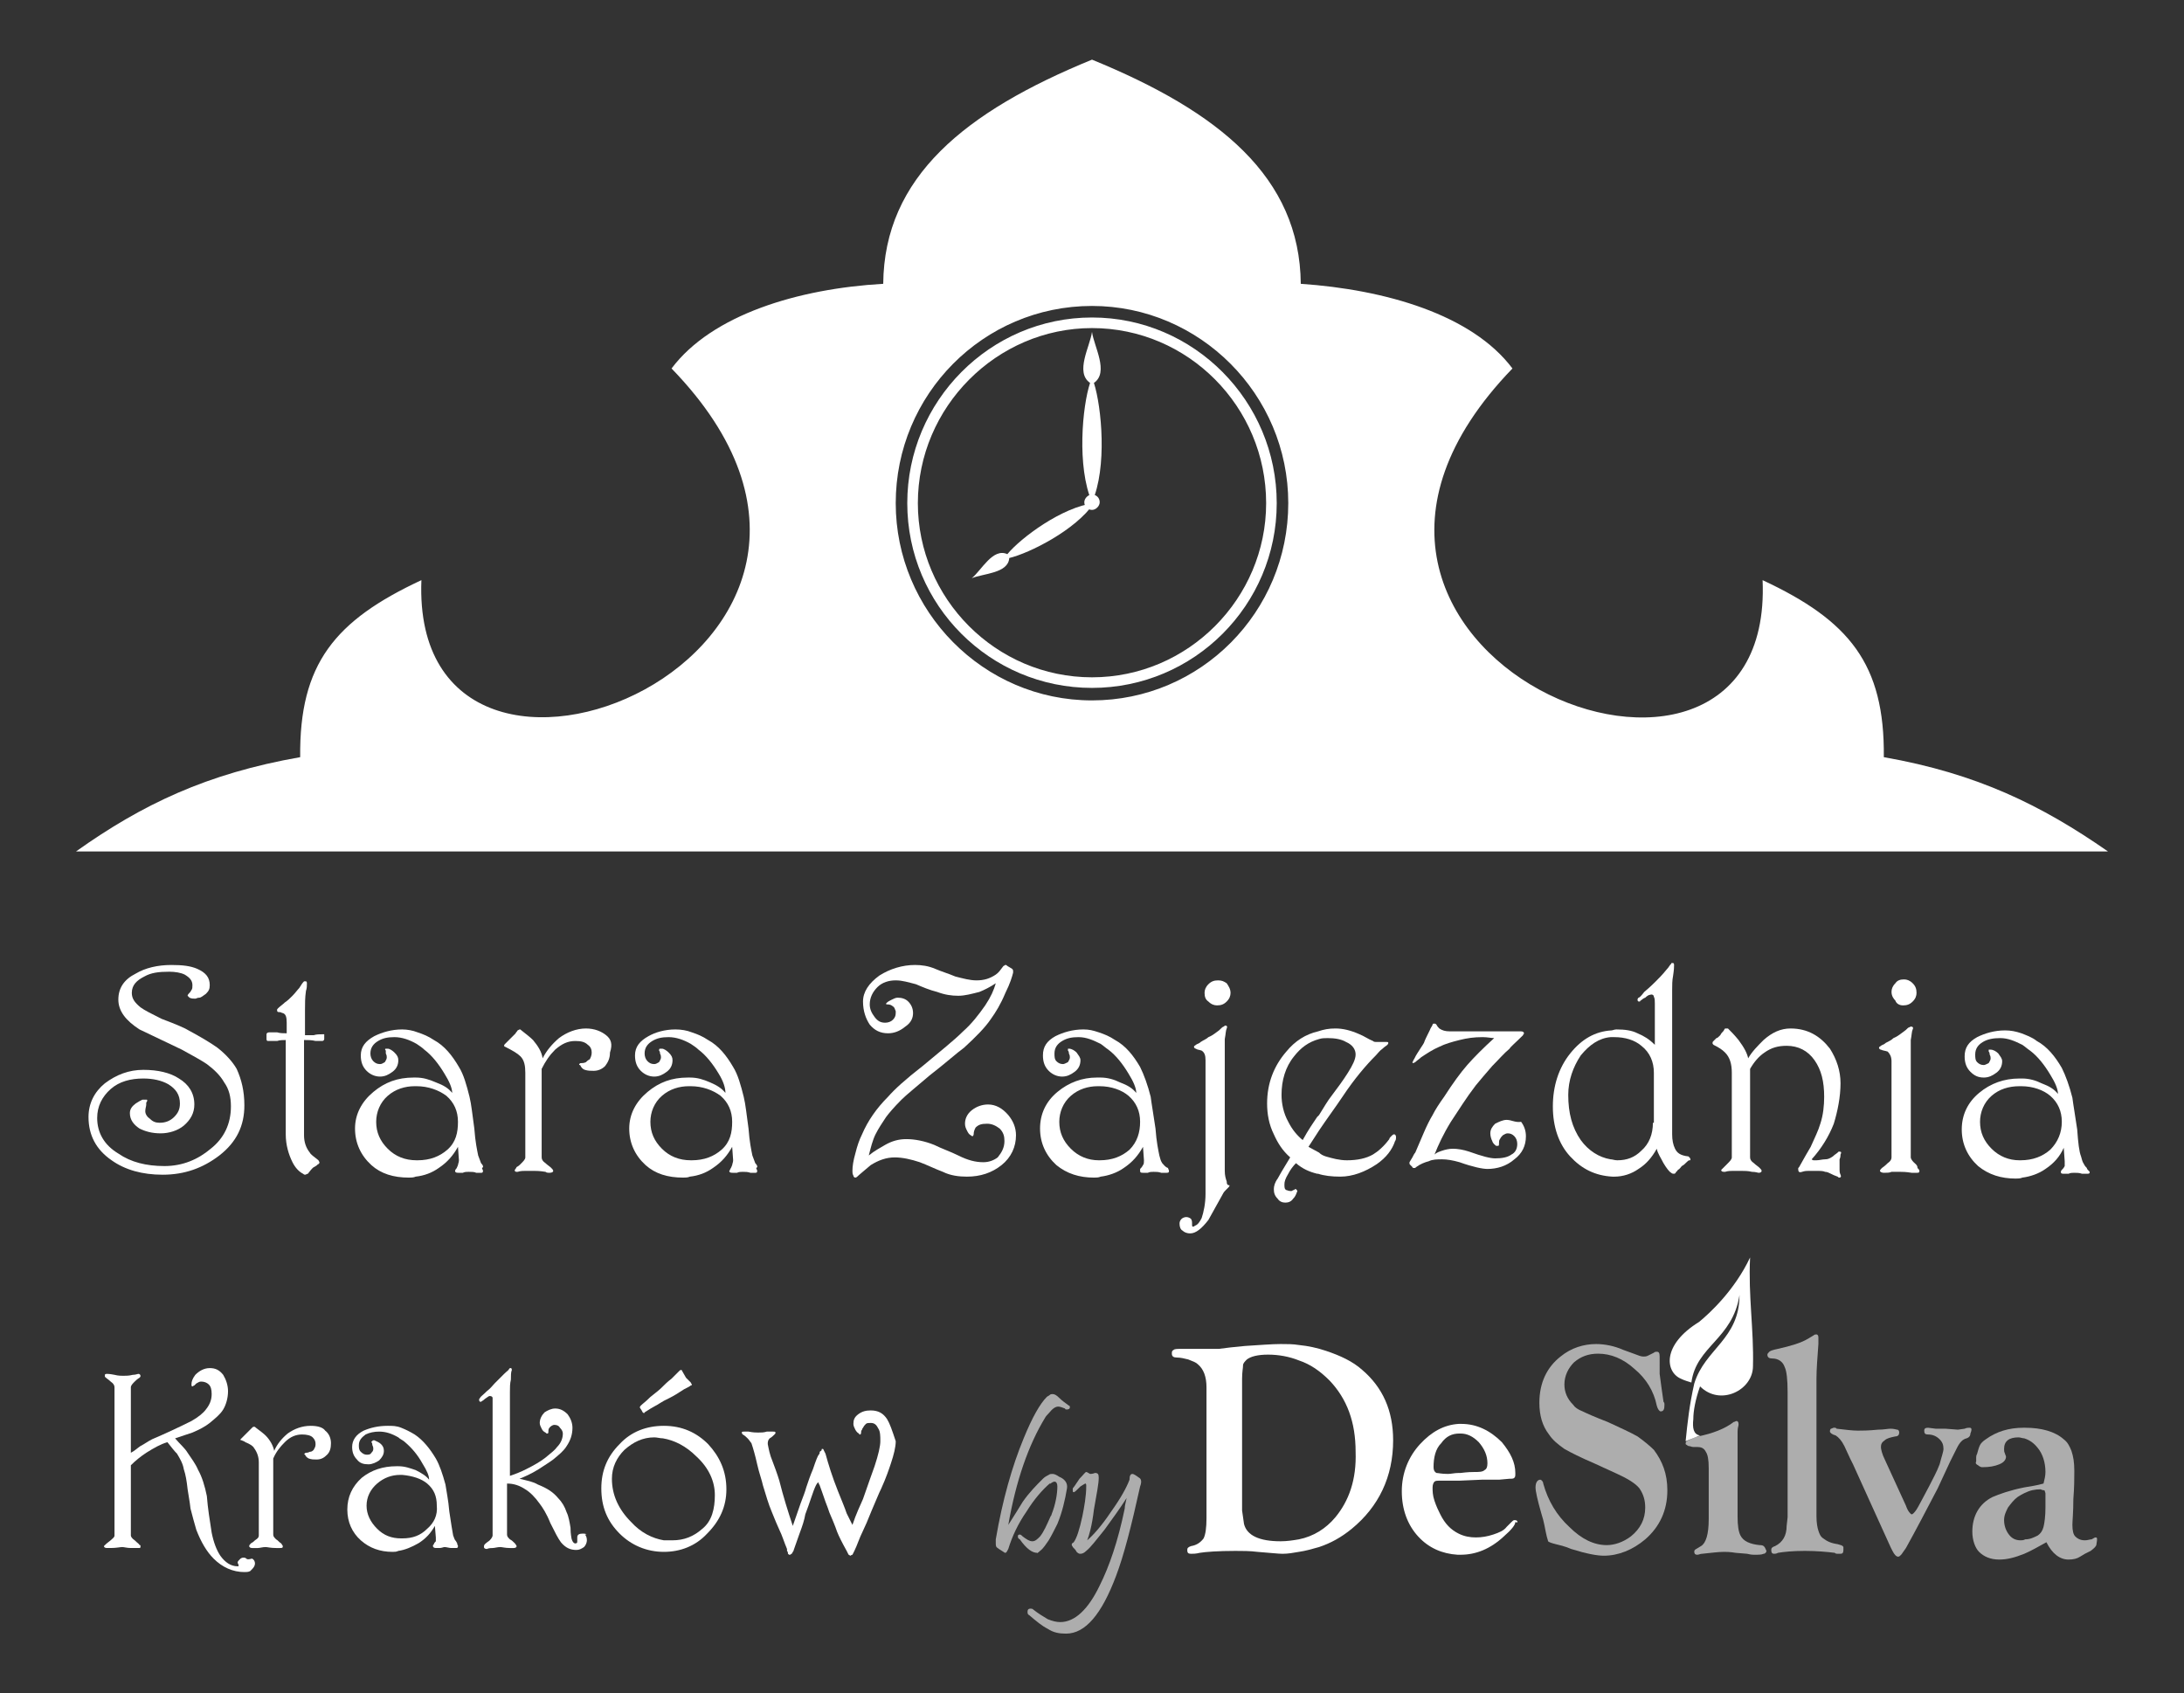 <svg xmlns="http://www.w3.org/2000/svg" xmlns:xlink="http://www.w3.org/1999/xlink" id="Layer_1" x="0px" y="0px" viewBox="0 0 227 176" style="enable-background:new 0 0 227 176;" xml:space="preserve"><rect x="0" y="0" width="227" height="176" fill="#333333" stroke="none"/><style type="text/css">	.st0{fill:#fff;}	.st1{opacity:0.6;fill:#fff;}</style><g>	<path class="st0" d="M135.2,29.5c8.8,0.6,17.8,3.2,22,8.8c-28.5,29.5,27.3,52.2,26,22c9,4.2,12.7,8.7,12.6,18.4  c9.7,1.7,16.4,5,23.3,9.8H113.5H7.9c6.9-4.9,13.6-8.1,23.3-9.8c-0.1-9.7,3.6-14.2,12.6-18.4c-1.2,30.2,54.5,7.4,26-22  c4.2-5.6,13.2-8.3,22-8.8c0.1-11.1,8.5-17.9,21.7-23.3C126.7,11.6,135.1,18.4,135.2,29.5 M113.5,72.8c11.3,0,20.4-9.2,20.4-20.5  c0-11.3-9.2-20.5-20.4-20.5c-11.3,0-20.4,9.2-20.4,20.5C93.1,63.5,102.2,72.8,113.5,72.8"></path>	<path class="st0" d="M113.5,33c-10.6,0-19.2,8.7-19.2,19.3c0,10.6,8.6,19.2,19.2,19.2c10.6,0,19.2-8.6,19.2-19.2  C132.7,41.7,124.1,33,113.5,33 M113.5,70.4c-10,0-18.1-8.2-18.1-18.1c0-10,8.2-18.2,18.1-18.2c10,0,18.1,8.2,18.1,18.2  C131.6,62.2,123.5,70.4,113.5,70.4"></path>	<path class="st0" d="M101,60.1c1-0.8,2.2-3.2,3.7-2.5c1.4-1.7,5.7-4.9,9-5.3c-1.9,2.8-6.7,5.2-8.8,5.7  C104.8,59.6,102.2,59.6,101,60.1"></path>	<path class="st0" d="M113.5,34.5c0.2,1.5,1.8,4.2,0.2,5.3c0.8,2.5,1.4,8.8-0.2,12.4c-1.6-3.7-1-10-0.2-12.4  C111.7,38.7,113.3,36,113.5,34.5"></path>	<path class="st0" d="M113.5,53c0.4,0,0.8-0.4,0.8-0.8c0-0.5-0.4-0.8-0.8-0.8c-0.4,0-0.8,0.4-0.8,0.8C112.7,52.7,113.1,53,113.5,53"></path>	<path class="st0" d="M63,107.6c-0.5-0.4-1.2-0.7-2.1-0.7c-1,0-2,0.4-2.8,1c-0.7,0.6-1.3,1.3-1.7,2.1c-0.1-0.7-0.5-1.3-1-1.9  c-0.3-0.3-0.7-0.6-1.2-1c-0.1-0.1-0.1-0.1-0.2-0.1c0,0-0.2,0.1-0.2,0.1c-0.1,0.2-0.2,0.2-0.2,0.3c-0.1,0.1-0.3,0.3-0.4,0.4  l-0.7,0.7c-0.1,0.1-0.1,0.1-0.1,0.2s0.1,0.1,0.1,0.1c0.8,0.4,1.3,0.7,1.6,1c0.4,0.4,0.5,1,0.5,1.7v8.8c0,0.2-0.2,0.4-0.5,0.7  c-0.1,0.1-0.2,0.2-0.4,0.3c-0.1,0.2-0.2,0.3-0.2,0.3c0,0.2,0.1,0.2,0.3,0.2c0.3-0.1,0.6-0.1,0.8-0.1h0.9c0.2,0,0.6,0,1.2,0.1  c0.1,0.1,0.3,0.1,0.4,0.1c0.3,0,0.4-0.1,0.4-0.2c0-0.1-0.1-0.2-0.2-0.3c-0.2-0.2-0.4-0.3-0.6-0.5c-0.3-0.2-0.4-0.4-0.4-0.6v-9.2  c0.4-0.8,0.8-1.4,1.4-2c0.7-0.6,1.3-0.9,2.1-0.9c0.6,0,1,0.1,1.3,0.4c0.3,0.2,0.4,0.5,0.4,0.8s-0.1,0.5-0.2,0.7  c-0.2,0.1-0.3,0.2-0.4,0.3c-0.2,0.1-0.4,0.1-0.5,0.1c-0.1,0-0.1,0-0.2,0.1c0,0.1,0,0.1,0.1,0.1c0.1,0.2,0.2,0.4,0.5,0.5  c0.3,0.1,0.6,0.1,0.9,0.1c0.5,0,0.9-0.2,1.2-0.5c0.3-0.4,0.5-0.8,0.5-1.4C63.7,108.5,63.5,108,63,107.6"></path>	<path class="st0" d="M33.6,107.5c-0.4,0-0.7,0-1,0.1h-0.9V105c0-0.7,0-1.3,0.1-2c0.1-0.3,0.1-0.5,0.1-0.8c0-0.2-0.1-0.2-0.1-0.2  c-0.1,0-0.1,0-0.2,0c-0.2,0.2-0.3,0.4-0.5,0.7c-0.2,0.2-0.4,0.5-0.7,0.8c-0.3,0.3-0.5,0.5-0.8,0.7c-0.2,0.2-0.5,0.4-0.7,0.6  c-0.1,0.1-0.1,0.1-0.1,0.2c0,0.2,0.1,0.2,0.3,0.2c0.1,0,0.2,0.1,0.3,0.1c0.3,0.1,0.4,0.4,0.4,1v1.1c-0.3,0-0.7,0-1-0.1H28  c-0.2,0-0.3,0.1-0.3,0.2v0.5c0,0.2,0.1,0.2,0.2,0.2h0.9c0.3-0.1,0.6-0.1,0.9-0.1v9.8c0,1.1,0.3,2.1,0.7,2.9c0.3,0.6,0.7,1,1.1,1.2  c0.1,0.1,0.2,0.1,0.2,0.1c0.1,0,0.2-0.1,0.3-0.1c0.1-0.1,0.2-0.3,0.5-0.6c0.1-0.1,0.2-0.1,0.3-0.2c0.1,0,0.2-0.2,0.3-0.2  c0.1-0.1,0.1-0.1,0.1-0.2c0,0-0.1-0.2-0.1-0.2c-0.5-0.4-0.8-0.6-0.9-0.8c-0.4-0.5-0.6-1.1-0.6-1.8v-9.9c0.4,0,0.8,0,1.2,0.1h0.7  c0.1,0,0.2-0.1,0.2-0.2v-0.5C33.8,107.5,33.7,107.5,33.6,107.5"></path>	<path class="st0" d="M50,120.9c-0.1-0.3-0.2-0.5-0.3-0.8c-0.1-0.5-0.3-1.4-0.4-2.8c-0.2-1.4-0.3-2.5-0.5-3.3  c-0.3-1.2-0.6-2.3-1.1-3.1c-0.7-1.2-1.5-2.2-2.6-2.8c-0.6-0.4-1.1-0.6-1.7-0.8c-0.5-0.2-1.1-0.3-1.6-0.3c-1.1,0-2.1,0.3-2.9,0.7  c-0.9,0.5-1.4,1.1-1.4,2c0,0.7,0.2,1.2,0.6,1.6c0.4,0.4,0.9,0.6,1.4,0.6c0.5,0,0.9-0.2,1.3-0.5c0.4-0.3,0.6-0.7,0.6-1.2  c0-0.3-0.1-0.5-0.4-0.8c-0.2-0.2-0.5-0.4-0.7-0.4h-0.2c-0.1,0-0.1,0.1,0,0.2c0,0.1,0,0.2,0,0.3c0.1,0.2,0.1,0.3,0.1,0.4  c0,0.2-0.1,0.3-0.2,0.5c-0.2,0.1-0.3,0.2-0.5,0.2c-0.3,0-0.5-0.1-0.7-0.3c-0.2-0.2-0.3-0.5-0.3-0.8c0-0.6,0.3-1,0.8-1.3  c0.5-0.3,1-0.4,1.7-0.4c0.8,0,1.6,0.3,2.3,0.7c0.3,0.2,0.6,0.4,0.8,0.6c0.8,0.6,1.5,1.5,2.1,2.5c0.5,0.8,0.8,1.5,0.8,2  c-0.4-0.5-0.9-0.8-1.7-1.1c-0.7-0.3-1.3-0.5-2.1-0.5h-0.2c-1.7,0-3,0.5-4.2,1.5c-1.2,1-1.9,2.3-1.9,3.8c0,1.5,0.6,2.8,1.7,3.8  c1,0.9,2.3,1.3,3.9,1.3c0.2,0,0.5,0,0.7-0.1c0.9-0.1,1.7-0.4,2.4-0.9c0.9-0.6,1.5-1.3,2-2.2l0.1,1.4c0,0.2-0.1,0.4-0.1,0.5  c-0.1,0.2-0.1,0.3-0.2,0.4c-0.1,0.1-0.1,0.2-0.1,0.2c0,0.2,0.2,0.2,0.4,0.2c0.1,0,0.2,0,0.4,0c0.2-0.1,0.4-0.1,0.6-0.1  c0.3,0,0.6,0,0.8,0.1c0.3,0,0.5,0,0.5,0c0.1,0,0.2,0,0.2-0.2c0-0.1-0.1-0.2-0.1-0.3C50.3,121.3,50.2,121.1,50,120.9 M46.5,119.5  c-0.8,0.7-1.8,1.1-3.1,1.1h-0.1c-1.2,0-2.2-0.4-3-1.2c-0.8-0.8-1.2-1.7-1.2-2.8c0-1,0.4-2,1.2-2.7c0.8-0.7,1.8-1,2.8-1h0.2  c1.2,0,2.3,0.4,3.1,1c0.8,0.7,1.2,1.6,1.2,2.7S47.4,118.7,46.5,119.5"></path>	<path class="st0" d="M22.6,108.9c-0.7-0.5-1.7-1.1-3-1.8c-0.3-0.2-1.2-0.6-2.8-1.2c-1-0.5-1.8-0.9-2.2-1.2  c-0.6-0.5-0.9-0.9-0.9-1.5c0-0.8,0.5-1.3,1.3-1.7c0.7-0.4,1.5-0.5,2.6-0.5c0.6,0,1.2,0.1,1.6,0.3c0.5,0.3,0.8,0.6,0.8,1.1  c0,0.2,0,0.4-0.1,0.5c-0.1,0.2-0.2,0.3-0.3,0.4c-0.1,0.1-0.1,0.2-0.1,0.2l0.2,0.2c0.2,0.1,0.4,0.1,0.6,0.1c0.1,0,0.2-0.1,0.4-0.1  c0.2,0,0.4-0.2,0.7-0.4c0.3-0.3,0.4-0.5,0.4-0.9c0-0.8-0.4-1.3-1.3-1.7c-0.7-0.3-1.5-0.4-2.7-0.4c-1.4,0-2.7,0.3-3.7,0.9  c-1.2,0.6-1.8,1.5-1.8,2.7c0,1.2,0.8,2.2,2.2,3.1c1.5,0.7,2.9,1.4,4.4,2.1c1.1,0.6,2,1.1,2.6,1.5c0.8,0.6,1.4,1.2,1.8,1.9  c0.5,0.7,0.7,1.5,0.7,2.5c0,1.8-0.7,3.3-2.1,4.4c-1.3,1.1-2.9,1.8-4.8,1.8c-1.9,0-3.5-0.4-4.8-1.3c-1.5-0.9-2.2-2.2-2.2-3.7  c0-1.2,0.5-2.2,1.4-3c0.9-0.8,2.1-1.1,3.4-1.1c1,0,1.9,0.2,2.6,0.6c0.8,0.5,1.2,1.1,1.2,2c0,0.6-0.2,1-0.6,1.4  c-0.4,0.4-0.9,0.6-1.5,0.6c-0.4,0-0.7-0.1-1-0.4c-0.3-0.2-0.5-0.5-0.5-0.8c0-0.3,0.1-0.5,0.1-0.7c0-0.1,0-0.2,0-0.2  c0.1-0.1,0.1-0.2,0.1-0.2c0-0.1,0-0.1-0.1-0.1h-0.4c-0.2,0.1-0.4,0.2-0.7,0.4c-0.4,0.3-0.6,0.6-0.6,1c0,0.7,0.4,1.2,1,1.6  c0.6,0.3,1.3,0.5,2.2,0.5c0.9,0,1.8-0.3,2.4-0.8c0.7-0.6,1.1-1.3,1.1-2.2c0-1.2-0.6-2.1-1.6-2.7c-0.9-0.6-2.2-0.9-3.7-0.9  c-1.5,0-2.8,0.5-4,1.4c-1.1,0.9-1.7,2.1-1.7,3.5c0,1.9,0.8,3.4,2.4,4.5c1.4,1,3.2,1.5,5.3,1.5c2.3,0,4.2-0.7,5.9-2  c1.8-1.4,2.6-3.1,2.6-5.2c0-1.5-0.3-2.7-0.8-3.8C24.2,110.4,23.5,109.6,22.6,108.9"></path>	<path class="st0" d="M78.5,120.9c-0.1-0.3-0.2-0.5-0.3-0.8c-0.1-0.5-0.3-1.4-0.4-2.8c-0.2-1.4-0.3-2.5-0.5-3.3  c-0.3-1.2-0.6-2.3-1.1-3.1c-0.7-1.2-1.5-2.2-2.6-2.8c-0.6-0.4-1.1-0.6-1.7-0.8c-0.5-0.2-1.1-0.3-1.7-0.3c-1.1,0-2.1,0.3-2.8,0.7  c-0.9,0.5-1.4,1.1-1.4,2c0,0.7,0.2,1.2,0.6,1.6c0.4,0.4,0.9,0.6,1.4,0.6c0.5,0,0.9-0.2,1.3-0.5c0.4-0.3,0.6-0.7,0.6-1.2  c0-0.3-0.1-0.5-0.4-0.8c-0.2-0.2-0.5-0.4-0.7-0.4h-0.2c-0.1,0-0.1,0.1-0.1,0.2c0.1,0.1,0.1,0.2,0.1,0.3c0.1,0.2,0.1,0.3,0.1,0.4  c0,0.2-0.1,0.3-0.2,0.5c-0.2,0.1-0.3,0.2-0.5,0.2c-0.3,0-0.5-0.1-0.7-0.3c-0.2-0.2-0.3-0.5-0.3-0.8c0-0.6,0.3-1,0.8-1.3  c0.5-0.3,1-0.4,1.7-0.4c0.8,0,1.6,0.3,2.3,0.7c0.3,0.2,0.6,0.4,0.8,0.6c0.8,0.6,1.5,1.5,2.1,2.5c0.5,0.8,0.7,1.5,0.7,2  c-0.4-0.5-0.9-0.8-1.6-1.1c-0.7-0.3-1.3-0.5-2.1-0.5h-0.2c-1.7,0-3,0.5-4.2,1.5c-1.2,1-1.9,2.3-1.9,3.8c0,1.5,0.6,2.8,1.7,3.8  c1,0.9,2.3,1.3,3.9,1.3c0.2,0,0.5,0,0.7-0.1c0.9-0.1,1.7-0.4,2.4-0.9c0.9-0.6,1.5-1.3,2-2.2l0.1,1.4c0,0.2-0.1,0.4-0.1,0.5  c-0.1,0.2-0.1,0.3-0.2,0.4c0,0.1-0.1,0.2-0.1,0.2c0,0.2,0.2,0.2,0.4,0.2c0.1,0,0.2,0,0.4,0c0.2-0.1,0.4-0.1,0.6-0.1  c0.3,0,0.5,0,0.8,0.1c0.3,0,0.5,0,0.5,0c0.1,0,0.2,0,0.2-0.2c0-0.1-0.1-0.2-0.1-0.3C78.8,121.3,78.7,121.1,78.5,120.9 M75,119.5  c-0.8,0.7-1.8,1.1-3.1,1.1h-0.1c-1.2,0-2.2-0.4-3-1.2c-0.8-0.8-1.2-1.7-1.2-2.8c0-1,0.4-2,1.2-2.7c0.8-0.7,1.8-1,2.8-1h0.2  c1.2,0,2.3,0.4,3.1,1c0.8,0.7,1.2,1.6,1.2,2.7S75.9,118.7,75,119.5"></path>	<path class="st0" d="M144.9,117.9c-0.1,0-0.2,0.1-0.3,0.2c-0.1,0.1-0.2,0.2-0.2,0.3c-0.6,0.8-1.2,1.3-1.7,1.6  c-0.7,0.4-1.6,0.6-2.7,0.6c-0.8,0-1.5-0.2-2.2-0.4c-0.3-0.1-0.5-0.2-0.7-0.4c-0.4-0.2-0.7-0.4-1.1-0.6c0.4-0.6,0.7-1.1,1.1-1.7  c0.8-1.2,1.7-2.4,2.5-3.6c1.2-1.8,2.4-3.2,3.4-4.2c0.2-0.2,0.4-0.5,0.7-0.7c0.2-0.2,0.4-0.3,0.5-0.4c0,0,0.1-0.1,0.1-0.2  c0-0.1-0.1-0.1-0.2-0.1h-0.5h-0.5c-0.2,0-0.3,0-0.4-0.1c-0.5-0.2-0.9-0.5-1.4-0.7c-0.9-0.4-1.7-0.6-2.5-0.6c-0.7,0-1.2,0.1-1.8,0.3  c-1.3,0.3-2.4,1-3.3,2.1c-1.3,1.5-2,3.3-2,5.4c0,1.1,0.2,2.2,0.7,3.2c0.4,0.9,0.9,1.7,1.7,2.4c-0.8,1.3-1.2,2-1.3,2.2  c-0.3,0.4-0.4,0.8-0.4,1.1c0,0.4,0.1,0.7,0.4,1c0.2,0.3,0.5,0.4,0.8,0.4c0.3,0,0.6-0.1,0.8-0.4c0.2-0.2,0.3-0.4,0.4-0.7  c0.1-0.1,0-0.2-0.1-0.3h-0.1c-0.1,0.1-0.1,0.1-0.2,0.1c-0.1,0.1-0.2,0.1-0.2,0.1c-0.3,0-0.4-0.1-0.5-0.1c-0.2-0.1-0.2-0.3-0.2-0.6  c0-0.3,0.1-0.6,0.4-1.1c0.2-0.4,0.5-0.8,0.8-1.1c0.7,0.6,1.4,0.9,2.2,1.1h0.1c0.6,0.2,1.4,0.3,2.3,0.3c1.3,0,2.6-0.5,3.8-1.3  c1-0.7,1.6-1.5,1.9-2.4c0.1-0.1,0.1-0.3,0.1-0.4C145.1,118,145,117.9,144.9,117.9 M133.9,116.6c-0.5-0.9-0.7-1.9-0.7-2.8  c0-1.5,0.4-2.9,1.3-4c0.7-0.9,1.5-1.5,2.6-1.8c0.3-0.1,0.6-0.1,0.9-0.1c0.7,0,1.4,0.1,1.9,0.4c0.7,0.3,1,0.8,1,1.3  c0,0.5-0.3,1.1-0.8,1.9c-0.5,0.8-1.1,1.6-1.7,2.4c-0.4,0.5-0.8,1.2-1.3,2c-0.1,0.1-0.2,0.2-0.2,0.2c-0.4,0.6-0.9,1.3-1.5,2.4  C134.8,118,134.3,117.4,133.9,116.6"></path>	<path class="st0" d="M127.5,122.8c-0.1-0.3-0.2-0.6-0.2-1.1v-11.9c0-0.7,0-1.3,0-1.8c0.1-0.5,0.1-0.9,0.2-1.1  c0.1-0.2,0-0.3-0.1-0.3c-0.1,0-0.1,0-0.2,0.1c-0.1,0-0.3,0.2-0.5,0.4c-0.3,0.2-0.6,0.5-1.1,0.7c-0.2,0.2-0.5,0.3-0.8,0.5  c-0.2,0.2-0.4,0.2-0.5,0.3c-0.1,0.1-0.2,0.1-0.2,0.2c0,0.1,0.1,0.2,0.2,0.2c0.1,0.1,0.3,0.1,0.6,0.2c0.3,0.2,0.4,0.5,0.4,1v13.9  c0,1-0.2,1.9-0.4,2.5c-0.2,0.4-0.4,0.7-0.7,0.8c-0.1,0.1-0.2,0.1-0.2,0.1c-0.1,0-0.1-0.1-0.1-0.2v-0.2c0-0.1,0-0.2-0.1-0.4  c-0.1-0.1-0.3-0.2-0.5-0.2c-0.2,0-0.4,0.1-0.5,0.2c-0.2,0.2-0.2,0.4-0.2,0.5c0,0.3,0.1,0.6,0.3,0.7c0.2,0.2,0.5,0.3,0.8,0.3  c0.6,0,1.2-0.5,1.9-1.4c0.5-0.9,1-1.8,1.5-2.7c0.1-0.2,0.2-0.3,0.3-0.4c0.1-0.1,0.2-0.2,0.3-0.3c0.1-0.1,0.1-0.2,0.1-0.2  C127.6,123.2,127.5,123.1,127.5,122.8"></path>	<path class="st0" d="M126.6,101.9c-0.4,0-0.7,0.1-1,0.4c-0.3,0.3-0.4,0.6-0.4,0.9c0,0.4,0.1,0.7,0.4,0.9c0.3,0.3,0.6,0.4,0.9,0.4  c0.4,0,0.7-0.1,1-0.4c0.3-0.3,0.4-0.6,0.4-0.9c0-0.4-0.2-0.7-0.4-1C127.2,102,127,101.9,126.6,101.9"></path>	<path class="st0" d="M102.7,114.8c-0.6,0-1.2,0.2-1.7,0.6c-0.5,0.4-0.7,0.9-0.7,1.4c0,0.3,0.1,0.5,0.2,0.7c0.1,0.2,0.2,0.4,0.4,0.5  c0,0,0.1,0.1,0.2,0.1c0,0,0.1-0.1,0.1-0.2c0-0.3,0.1-0.5,0.2-0.7c0.3-0.3,0.6-0.4,1.2-0.4c0.5,0,0.9,0.2,1.3,0.5  c0.4,0.4,0.5,0.8,0.5,1.3c0,0.7-0.3,1.2-0.7,1.7c-0.4,0.3-0.9,0.5-1.5,0.5c-0.8,0-1.6-0.2-2.6-0.7c-0.8-0.4-1.7-0.7-2.5-1.1  c-1-0.4-2-0.6-2.9-0.6c-0.8,0-1.5,0.2-2.2,0.6c-0.5,0.3-1.1,0.6-1.7,1.1c0.2-0.8,0.4-1.6,0.7-2.2c0.3-0.6,0.7-1.2,1.1-1.8  c0.3-0.4,0.8-1,1.6-1.8c0.5-0.5,1.5-1.3,2.9-2.5c1.8-1.4,2.9-2.4,3.6-2.9c1.2-1.1,2.2-2.1,2.8-3c0.5-0.7,1-1.5,1.5-2.7  c0.5-1,0.7-1.7,0.8-2.1v-0.2c0-0.1-0.1-0.2-0.1-0.2c-0.2-0.1-0.3-0.2-0.5-0.3c-0.1-0.1-0.1-0.1-0.2-0.1c-0.1,0-0.1,0.1-0.2,0.1  c-0.3,0.4-0.5,0.7-0.8,0.9c-0.6,0.4-1.2,0.6-2,0.6c-0.7,0-1.4-0.2-2.2-0.4c-0.7-0.3-1.4-0.5-2.1-0.8c-0.7-0.3-1.4-0.4-2.1-0.4  c-1.3,0-2.6,0.4-3.7,1.1c-1.1,0.8-1.7,1.7-1.7,2.7c0,1,0.3,1.8,0.7,2.4c0.5,0.6,1.1,0.9,1.9,0.9c0.6,0,1.2-0.2,1.8-0.7  c0.6-0.4,0.8-0.9,0.8-1.4s-0.2-0.9-0.5-1.2c-0.3-0.3-0.7-0.4-1.1-0.4c-0.2,0-0.4,0.1-0.6,0.2c-0.2,0.1-0.4,0.2-0.5,0.3  c-0.1,0.1-0.1,0.1-0.1,0.1c0,0.1,0,0.1,0.2,0.1c0.2,0,0.4,0.1,0.5,0.2c0.2,0.1,0.2,0.3,0.3,0.5v0.2c0,0.3-0.1,0.5-0.3,0.7  c-0.2,0.2-0.5,0.3-0.8,0.3c-0.5,0-0.8-0.2-1.1-0.6c-0.3-0.4-0.5-0.8-0.5-1.3c0-0.7,0.3-1.3,0.8-1.8c0.5-0.5,1.2-0.7,1.9-0.7  c0.7,0,1.3,0.2,2.1,0.4c0.7,0.3,1.4,0.6,2.2,0.8c0.8,0.3,1.5,0.4,2.2,0.4c0.7,0,1.4-0.2,2.2-0.4c0.5-0.2,1.1-0.5,1.7-0.9  c-0.2,0.7-0.5,1.4-1.1,2.3c-0.7,1-1.4,1.9-2.3,2.7c-0.9,0.9-2.4,2.1-4.2,3.6c-1.8,1.4-2.9,2.4-3.6,3.2c-1.2,1.2-2.1,2.5-2.7,3.9  c-0.3,0.6-0.5,1.2-0.7,2c-0.2,0.7-0.3,1.3-0.3,1.8c0,0.2,0,0.3,0.1,0.5c0,0.1,0.1,0.2,0.2,0.2c0.1,0,0.2-0.1,0.2-0.1  c0.2-0.2,0.7-0.6,1.4-1.2c0.8-0.5,1.6-0.8,2.5-0.8c0.8,0,1.7,0.2,2.6,0.5c0.8,0.3,1.6,0.7,2.4,1c0.8,0.4,1.7,0.5,2.5,0.5  c1.4,0,2.6-0.4,3.6-1.2c1-0.8,1.5-1.9,1.5-3.1c0-0.8-0.3-1.5-0.8-2.1C104.2,115.2,103.5,114.8,102.7,114.8"></path>	<path class="st0" d="M120.8,120.9c-0.2-0.3-0.2-0.5-0.3-0.8c-0.1-0.5-0.3-1.4-0.4-2.8c-0.2-1.4-0.4-2.5-0.5-3.3  c-0.3-1.2-0.7-2.3-1.1-3.1c-0.7-1.2-1.5-2.2-2.6-2.8c-0.6-0.4-1.1-0.6-1.7-0.8c-0.6-0.2-1-0.3-1.6-0.3c-1.1,0-2.1,0.3-2.9,0.7  c-0.9,0.5-1.3,1.1-1.3,2c0,0.7,0.2,1.2,0.6,1.6c0.4,0.4,0.9,0.6,1.4,0.6c0.5,0,0.9-0.2,1.3-0.5c0.4-0.3,0.6-0.7,0.6-1.2  c0-0.3-0.2-0.5-0.4-0.8c-0.2-0.2-0.5-0.4-0.8-0.4H111v0.2c0.1,0.1,0.1,0.2,0.1,0.3c0.1,0.2,0.1,0.3,0.1,0.4c0,0.2-0.1,0.3-0.2,0.5  c-0.2,0.1-0.4,0.2-0.5,0.2c-0.3,0-0.5-0.1-0.7-0.3c-0.2-0.2-0.2-0.5-0.2-0.8c0-0.6,0.3-1,0.8-1.3c0.5-0.3,1-0.4,1.7-0.4  c0.8,0,1.5,0.3,2.3,0.7c0.3,0.2,0.5,0.4,0.8,0.6c0.8,0.6,1.5,1.5,2.1,2.5c0.5,0.8,0.8,1.5,0.8,2c-0.4-0.5-0.9-0.8-1.7-1.1  c-0.6-0.3-1.3-0.5-2-0.5H114c-1.5,0-2.9,0.5-4.1,1.5c-1.2,1-1.8,2.3-1.8,3.8c0,1.5,0.6,2.8,1.7,3.8c1.1,0.9,2.4,1.3,3.9,1.3  c0.2,0,0.5,0,0.7-0.1c0.8-0.1,1.7-0.4,2.4-0.9c0.9-0.6,1.5-1.3,2-2.2l0.1,1.4c0,0.2,0,0.4-0.1,0.5c-0.1,0.2-0.2,0.3-0.3,0.4  c0,0.1,0,0.2,0,0.2c0,0.2,0.1,0.2,0.4,0.2c0.1,0,0.2,0,0.4,0c0.2-0.1,0.4-0.1,0.6-0.1c0.3,0,0.5,0,0.8,0.1c0.3,0,0.4,0,0.5,0  c0.2,0,0.3,0,0.3-0.2c0-0.1-0.1-0.2-0.1-0.3C121.1,121.3,121,121.1,120.8,120.9 M117.4,119.5c-0.8,0.7-1.8,1.1-3.1,1.1h-0.1  c-1.1,0-2.1-0.4-2.9-1.2c-0.8-0.8-1.2-1.7-1.2-2.8c0-1,0.4-2,1.2-2.7c0.8-0.7,1.8-1,2.8-1h0.2c1.2,0,2.3,0.4,3,1  c0.8,0.7,1.2,1.6,1.2,2.7S118.2,118.7,117.4,119.5"></path>	<path class="st0" d="M156.6,116.4c-0.4,0-0.8,0.2-1.2,0.4c-0.3,0.3-0.5,0.6-0.5,1c0,0.3,0.1,0.6,0.2,0.8c0.1,0.3,0.3,0.4,0.4,0.5  c0.1,0,0.1,0,0.2,0c0.1,0,0.1-0.1,0.1-0.2c0-0.2,0-0.4,0.1-0.5c0.1-0.2,0.2-0.3,0.3-0.4c0.2-0.1,0.3-0.2,0.5-0.2  c0.3,0,0.5,0.1,0.7,0.3c0.2,0.2,0.3,0.5,0.3,0.8c0,0.5-0.2,0.9-0.6,1.1c-0.4,0.3-1,0.4-1.7,0.4c-0.5,0-1.3-0.2-2.7-0.7  c-0.6-0.2-1.2-0.3-1.7-0.3c-0.4,0-0.8,0.1-1.1,0.2c-0.3,0.1-0.6,0.2-0.8,0.4c0.4-1,0.9-2.1,1.7-3.4c0.8-1.2,1.6-2.5,2.6-3.8  c0.5-0.6,1-1.2,1.7-2c0.7-0.7,1.2-1.3,1.8-1.8c0.1-0.2,0.6-0.6,1.4-1.4c0-0.1,0.1-0.1,0.1-0.2c0-0.1-0.1-0.2-0.3-0.2h-7.4  c-0.5,0-0.8-0.1-1.1-0.3c-0.1-0.1-0.2-0.2-0.3-0.4c-0.1-0.1-0.1-0.1-0.2-0.1c-0.1,0-0.1,0-0.1,0c0,0-0.1,0-0.1,0.1  c0,0.1-0.2,0.3-0.3,0.6c-0.3,0.6-0.5,1-0.6,1.3c-0.1,0.2-0.4,0.6-0.7,1.1c-0.2,0.3-0.3,0.6-0.4,0.7c0,0.1-0.1,0.2-0.1,0.2  c0,0.1,0.1,0.1,0.1,0.1c0,0,0,0,0.2-0.1c0.2-0.2,0.4-0.3,0.6-0.5c0.6-0.4,1.2-0.8,1.9-1.1c0.6-0.3,1.3-0.5,2.1-0.7  c0.8-0.2,1.5-0.3,2.4-0.3c0.5,0,0.9,0.1,1.2,0.1c-1.1,1-2.1,2-2.8,2.8c-0.7,0.8-1.5,1.9-2.4,3.3c-0.5,0.7-0.9,1.3-1.2,1.9  c-0.3,0.5-0.6,1.1-0.9,1.8c-0.3,0.7-0.6,1.4-0.9,2.1c-0.1,0.1-0.2,0.3-0.3,0.5c-0.1,0.2-0.2,0.3-0.3,0.5v0.1c0,0.1,0,0.1,0.1,0.2  l0.2,0.2c0,0.1,0.1,0.1,0.2,0.1c0.1,0,0.1,0,0.2-0.1c0.4-0.3,0.9-0.5,1.3-0.6c0.4-0.2,0.9-0.2,1.4-0.2c0.5,0,1.1,0.1,1.8,0.3  c1.4,0.5,2.4,0.7,2.9,0.7c1,0,2-0.3,2.8-1c0.8-0.6,1.2-1.4,1.2-2.4c0-0.6-0.2-1.1-0.5-1.5C157.5,116.7,157.1,116.4,156.6,116.4"></path>	<path class="st0" d="M197.8,104.5c0.4,0,0.7-0.1,1-0.4c0.3-0.3,0.4-0.6,0.4-0.9c0-0.4-0.1-0.7-0.4-1c-0.3-0.3-0.6-0.4-0.9-0.4  c-0.4,0-0.7,0.1-0.9,0.4c-0.3,0.3-0.4,0.6-0.4,0.9c0,0.4,0.2,0.7,0.4,0.9C197.1,104.3,197.4,104.5,197.8,104.5"></path>	<path class="st0" d="M174.1,119.4c-0.2-0.4-0.3-0.9-0.3-1.5v-15c0-0.5,0-1,0.1-1.5c0-0.1,0.1-0.5,0.1-1.1c0-0.2-0.1-0.2-0.1-0.2  h-0.1c-0.1,0-0.1,0-0.1,0.1c-0.1,0-0.2,0.3-0.5,0.6c-0.4,0.5-0.8,0.9-1.1,1.2c-0.2,0.2-0.6,0.6-1.2,1.1c-0.3,0.4-0.5,0.6-0.6,0.6  c-0.1,0.1-0.1,0.2-0.1,0.2c0,0.2,0.1,0.2,0.2,0.2c0,0,0.1,0,0.1-0.1c0.1,0,0.2-0.2,0.5-0.3c0.2-0.2,0.4-0.3,0.5-0.3  c0.3-0.1,0.4,0.1,0.4,0.2c0.1,0.2,0.1,0.4,0.1,0.7v4.3c-0.6-0.6-1.1-0.9-1.8-1.2c-0.6-0.3-1.3-0.4-2.2-0.4c-0.2,0-0.4,0.1-0.5,0.1  c-1.7,0.1-3.1,0.9-4.3,2.4c-1.2,1.5-1.8,3.4-1.8,5.5c0,2.1,0.6,3.9,1.8,5.2c1.2,1.3,2.6,2,4.4,2.1h0.2c0.9,0,1.8-0.3,2.5-0.8  c0.8-0.5,1.4-1.2,1.9-2.1c0.1,0.5,0.4,0.9,0.7,1.5c0.3,0.5,0.6,0.9,0.8,1c0.1,0.1,0.2,0.1,0.3,0.1c0.1,0,0.2-0.1,0.2-0.2  c0.1,0,0.1-0.1,0.2-0.2c0.2-0.1,0.3-0.3,0.4-0.4c0.2-0.1,0.3-0.2,0.5-0.4c0.1-0.1,0.2-0.2,0.3-0.2c0.1,0,0.1,0,0.1-0.1  c0-0.1-0.1-0.2-0.2-0.3C174.6,120.1,174.3,119.8,174.1,119.4 M171.8,116.7c0,1.2-0.4,2.2-1.2,2.9c-0.7,0.7-1.5,1-2.5,1  c-0.3,0-0.5-0.1-0.7-0.1c-1.2-0.2-2.3-0.9-3.1-2c-0.9-1.3-1.3-2.8-1.3-4.7c0-1.5,0.5-2.9,1.3-4.1c0.9-1.1,1.9-1.8,3.1-1.9h0.4  c1.1,0,2.1,0.3,2.8,0.9c0.9,0.7,1.3,1.7,1.3,2.8V116.7z"></path>	<path class="st0" d="M191.3,112.6c0-1.3-0.4-2.5-1.1-3.6c-1-1.3-2.3-2.1-4.1-2.1c-1,0-1.9,0.4-2.8,1.2c-0.6,0.6-1.2,1.2-1.6,1.9  c-0.1-0.5-0.4-1.1-1-1.9c-0.4-0.5-0.8-0.9-1.1-1.2h-0.1c-0.1,0-0.2,0-0.2,0c-0.1,0.1-0.1,0.2-0.2,0.3c-0.1,0.1-0.2,0.2-0.3,0.4  c-0.2,0.2-0.3,0.3-0.4,0.3c-0.1,0.1-0.2,0.2-0.3,0.3c-0.1,0.1-0.1,0.1-0.1,0.2c0,0.1,0,0.1,0.1,0.2c0.6,0.3,0.9,0.5,1.2,0.8  c0.5,0.5,0.7,1.2,0.7,2.1v8.8c0,0.2-0.2,0.4-0.5,0.7c-0.2,0.2-0.3,0.3-0.4,0.4c-0.1,0.1-0.2,0.2-0.2,0.2c0,0.2,0.2,0.2,0.4,0.2  c0.3-0.1,0.6-0.1,0.8-0.1h0.9c0.3,0,0.7,0,1.1,0.1c0.4,0,0.6,0.1,0.7,0.1c0.2,0,0.3-0.1,0.3-0.2c0-0.1-0.1-0.2-0.2-0.3  c-0.2-0.2-0.4-0.3-0.6-0.5c-0.3-0.2-0.4-0.4-0.4-0.6v-9.2c0.4-0.7,0.9-1.3,1.5-1.7c0.7-0.5,1.4-0.7,2.3-0.7c1.2,0,2.2,0.5,2.9,1.5  c0.7,1,1,2.2,1,3.8c0,0.9-0.1,1.9-0.4,2.8c-0.2,0.7-0.6,1.5-1,2.4c-0.3,0.5-0.7,1.2-1.2,2.1c-0.1,0.1-0.1,0.1-0.1,0.2  c0,0.3,0.1,0.4,0.4,0.3c0.3-0.1,0.5-0.1,0.7-0.1h0.7c0.5,0,0.8,0,1,0.1c0.2,0,0.4,0.1,0.6,0.2c0.2,0.1,0.4,0.2,0.7,0.3  c0.1,0.1,0.1,0.1,0.2,0.1c0.1,0,0.2-0.1,0.1-0.3c-0.1-0.2-0.1-0.4-0.1-0.5V121v-0.5c0.1-0.2,0.1-0.4,0.1-0.5  c0.1-0.2,0.1-0.3-0.1-0.3h-0.1l-0.1,0.1c-0.1,0.1-0.3,0.2-0.5,0.4c-0.3,0.2-0.5,0.3-0.8,0.3c-0.3,0-0.6,0.1-0.9,0.1h-0.3  c-0.1,0-0.2-0.1-0.2-0.1c1-1.1,1.8-2.4,2.3-3.7C191,115.5,191.3,114,191.3,112.6"></path>	<path class="st0" d="M216.9,121.4c-0.1-0.1-0.2-0.2-0.3-0.4c-0.2-0.3-0.2-0.5-0.3-0.8c-0.2-0.5-0.3-1.4-0.4-2.8  c-0.2-1.4-0.4-2.5-0.5-3.3c-0.3-1.2-0.7-2.3-1.1-3.1c-0.7-1.2-1.5-2.2-2.6-2.8c-0.5-0.4-1.1-0.6-1.6-0.8c-0.6-0.2-1.1-0.3-1.7-0.3  c-1.1,0-2.1,0.3-2.9,0.7c-0.9,0.5-1.3,1.1-1.3,2c0,0.7,0.2,1.2,0.6,1.6c0.4,0.4,0.8,0.6,1.4,0.6c0.5,0,0.9-0.2,1.3-0.5  c0.4-0.3,0.6-0.7,0.6-1.2c0-0.3-0.2-0.5-0.4-0.8c-0.2-0.2-0.5-0.4-0.8-0.4h-0.2v0.2c0.1,0.1,0.1,0.2,0.1,0.3  c0.1,0.2,0.1,0.3,0.1,0.4c0,0.2-0.1,0.3-0.2,0.5c-0.2,0.1-0.4,0.2-0.5,0.2c-0.3,0-0.5-0.1-0.7-0.3c-0.2-0.2-0.2-0.5-0.2-0.8  c0-0.6,0.3-1,0.8-1.3c0.5-0.3,1.1-0.4,1.8-0.4c0.8,0,1.5,0.3,2.3,0.7c0.3,0.2,0.5,0.4,0.8,0.6c0.8,0.6,1.5,1.5,2.1,2.5  c0.5,0.8,0.8,1.5,0.8,2c-0.4-0.5-0.9-0.8-1.7-1.1c-0.6-0.3-1.3-0.5-2-0.5h-0.3c-1.6,0-3,0.5-4.2,1.5c-1.2,1-1.8,2.3-1.8,3.8  c0,1.5,0.6,2.8,1.7,3.8c1.1,0.9,2.4,1.3,3.9,1.3c0.2,0,0.5,0,0.7-0.1c0.8-0.1,1.7-0.4,2.4-0.9c0.9-0.6,1.5-1.3,1.9-2.2l0.1,1.4  c0,0.2,0,0.4,0,0.5c-0.1,0.2-0.2,0.3-0.3,0.4c-0.1,0.1-0.1,0.2-0.1,0.2c0,0.2,0.1,0.2,0.4,0.2c0,0,0.2,0,0.4,0  c0.2-0.1,0.4-0.1,0.6-0.1c0.3,0,0.5,0,0.8,0.1c0.3,0,0.4,0,0.5,0c0.2,0,0.3,0,0.3-0.2C217,121.6,216.9,121.5,216.9,121.4   M213.1,119.5c-0.8,0.7-1.8,1.1-3.1,1.1h-0.1c-1.1,0-2.1-0.4-2.9-1.2c-0.8-0.8-1.2-1.7-1.2-2.8c0-1,0.4-2,1.2-2.7  c0.8-0.7,1.8-1,2.9-1h0.2c1.2,0,2.3,0.4,3,1c0.8,0.7,1.2,1.6,1.2,2.7S213.9,118.7,213.1,119.5"></path>	<path class="st0" d="M198.9,120.8c-0.2-0.2-0.3-0.4-0.3-0.5v-10.4c0-0.7,0-1.3,0-1.8c0.1-0.5,0.1-0.9,0.2-1.1  c0.1-0.2,0-0.3-0.2-0.3c0,0,0,0-0.2,0.1c-0.1,0-0.2,0.2-0.5,0.4c-0.3,0.2-0.6,0.5-1.1,0.7c-0.2,0.2-0.4,0.3-0.8,0.5  c-0.2,0.2-0.4,0.2-0.5,0.3c-0.1,0.1-0.2,0.1-0.2,0.2c0,0.1,0.1,0.2,0.2,0.2c0.2,0.1,0.4,0.1,0.7,0.2c0.2,0.2,0.4,0.5,0.4,1v10  c0,0.2-0.1,0.4-0.4,0.6c-0.1,0.1-0.3,0.3-0.6,0.5c-0.1,0.1-0.2,0.2-0.2,0.3c0,0.1,0.2,0.2,0.4,0.2c0.3,0,0.6,0,0.8-0.1h0.9  c0.2,0,0.6,0,1.2,0.1c0.1,0,0.3,0,0.5,0c0.2,0,0.3,0,0.3-0.2c0-0.1-0.1-0.2-0.2-0.3C199.3,121.1,199.1,121,198.9,120.8"></path>	<path class="st0" d="M32.3,148.2c-0.9,0-1.7,0.3-2.4,0.8c-0.6,0.5-1.1,1.1-1.4,1.8c-0.1-0.5-0.4-1.1-0.9-1.6  c-0.2-0.2-0.6-0.5-1-0.8c-0.1-0.1-0.1-0.1-0.2-0.1c-0.1,0-0.1,0-0.2,0.1c-0.1,0.1-0.2,0.2-0.2,0.2c-0.1,0.1-0.2,0.2-0.3,0.3  l-0.2,0.2l-0.4,0.4c-0.1,0.1-0.1,0.1-0.1,0.1c0,0.1,0,0.1,0.1,0.1c0.2,0.1,0.3,0.1,0.4,0.2c0.5,0.2,0.8,0.4,0.9,0.6  c0.3,0.4,0.5,0.9,0.5,1.5v7.6c0,0.2-0.1,0.3-0.4,0.5c-0.1,0.1-0.2,0.2-0.4,0.3c-0.1,0.1-0.2,0.2-0.2,0.3c0,0.1,0.1,0.2,0.3,0.2  c0.2,0,0.5,0,0.6,0c0.2,0,0.5-0.1,0.8-0.1c0.2,0,0.5,0.1,1.1,0.1h0.4c0.2,0,0.3,0,0.3-0.2c0,0-0.1-0.2-0.2-0.3  c-0.2-0.1-0.3-0.3-0.5-0.4c-0.2-0.2-0.3-0.3-0.3-0.5v-7.9c0.3-0.7,0.7-1.2,1.2-1.7c0.6-0.6,1.2-0.8,1.8-0.8c0.5,0,0.9,0.1,1.1,0.3  c0.2,0.2,0.3,0.4,0.3,0.7c0,0.3-0.1,0.4-0.2,0.6c-0.1,0.1-0.2,0.2-0.4,0.2c-0.2,0.1-0.3,0.1-0.4,0.1c-0.1,0-0.1,0.1-0.2,0.1  c0,0,0,0,0.1,0.1c0.1,0.2,0.2,0.3,0.4,0.4c0.3,0.1,0.5,0.1,0.8,0.1c0.5,0,0.8-0.2,1.1-0.5c0.3-0.3,0.4-0.7,0.4-1.2  c0-0.5-0.2-1-0.6-1.3C33.6,148.4,33.1,148.2,32.3,148.2"></path>	<path class="st0" d="M25.6,162c-0.1-0.1-0.2-0.1-0.3-0.1c-0.2,0-0.3,0.1-0.4,0.2c-0.1,0.1-0.2,0.2-0.2,0.3c0,0.1,0.1,0.2,0.1,0.3  c0,0.1,0,0.1-0.1,0.1c-0.7,0-1.3-0.4-1.8-1.1c-0.4-0.6-0.7-1.4-0.9-2.4c-0.2-1.3-0.4-2.5-0.5-3.8c-0.2-1-0.5-2-0.9-2.7  c-0.3-0.7-0.7-1.2-1.1-1.8c-0.3-0.5-0.8-0.9-1.3-1.5c0.6-0.2,1.2-0.4,1.8-0.6c0.7-0.3,1.3-0.6,1.8-1c0.6-0.5,1.1-0.9,1.4-1.4  c0.3-0.5,0.5-1.2,0.5-1.9c0-0.6-0.2-1.2-0.5-1.7c-0.4-0.5-0.8-0.7-1.4-0.7c-0.6,0-1.1,0.3-1.5,0.7c-0.3,0.4-0.4,0.7-0.4,1  c0,0.1,0,0.2,0.1,0.2c0.1,0,0.1-0.1,0.2-0.1c0.1-0.1,0.2-0.2,0.2-0.2c0.2-0.1,0.3-0.2,0.5-0.2c0.3,0,0.6,0.1,0.8,0.3  c0.2,0.2,0.3,0.5,0.3,1c0,0.6-0.2,1.1-0.6,1.6c-0.3,0.4-0.8,0.8-1.5,1.2c-1.4,0.7-2.7,1.3-4.1,1.9c-0.4,0.2-0.8,0.5-1.2,0.7  c-0.3,0.2-0.6,0.5-1,0.7v-6.8c0-0.2,0.2-0.4,0.4-0.6c0.3-0.3,0.5-0.4,0.5-0.4c0.1-0.1,0.1-0.1,0.1-0.2c0-0.1-0.1-0.2-0.2-0.2  c-0.1,0-0.3,0.1-0.6,0.1c-0.4,0.1-0.7,0.1-1,0.1c-0.2,0-0.5,0-0.9-0.1c-0.5-0.1-0.7-0.1-0.8-0.1c-0.2,0-0.2,0.1-0.2,0.1v0.2  c0.2,0.2,0.4,0.3,0.6,0.5c0.3,0.2,0.4,0.4,0.4,0.6v15.4c0,0.2-0.2,0.3-0.4,0.5c-0.4,0.3-0.5,0.4-0.6,0.5c0,0-0.1,0.1-0.1,0.1  c0,0.1,0.1,0.2,0.3,0.2h0.4c0.6,0,1-0.1,1.2-0.1c0.2,0,0.5,0.1,0.9,0.1c0.4,0,0.7,0,0.8,0c0.2,0,0.2,0,0.2-0.2v0  c0-0.1,0-0.1-0.1-0.1c0-0.1-0.2-0.2-0.5-0.5c-0.3-0.2-0.4-0.4-0.4-0.5v-7.3c0.5-0.5,1-0.9,1.6-1.3c0.8-0.5,1.5-0.9,2.2-1.1  c0.4,0.5,0.7,0.9,1,1.2c0.3,0.5,0.6,1,0.7,1.6c0.2,0.6,0.3,1.2,0.4,2.1c0.2,1.2,0.3,1.9,0.3,2c0.2,0.8,0.4,1.5,0.6,2.2  c0.5,1.3,1.1,2.3,1.8,3c0.9,0.9,2,1.4,3.2,1.4c0.2,0,0.4,0,0.6-0.1c0.1-0.1,0.1-0.1,0.2-0.2c0.2-0.2,0.3-0.4,0.3-0.6  c0-0.2-0.1-0.4-0.3-0.5C25.8,162.1,25.7,162.1,25.6,162"></path>	<path class="st0" d="M66.8,146.8c0.1,0.1,0.2,0.1,0.2,0c0.9-0.6,1.4-0.8,1.5-0.9c0.2-0.1,0.3-0.2,0.5-0.3c0.2-0.1,0.4-0.2,0.6-0.3  c0.4-0.2,0.9-0.5,1.5-0.9c0.4-0.2,0.6-0.3,0.7-0.4c0.1,0,0.1,0,0.1-0.1c0-0.1-0.1-0.1-0.1-0.2c-0.1-0.1-0.1-0.1-0.2-0.2  c-0.1-0.1-0.2-0.2-0.3-0.3l-0.4-0.7c0-0.1-0.1-0.1-0.1-0.1c-0.1,0-0.1,0-0.2,0.1c-0.1,0.1-0.4,0.4-0.8,0.8  c-0.4,0.3-0.7,0.6-0.9,0.8c0,0,0,0-0.1,0.1c-0.3,0.3-0.7,0.6-1.2,1c-0.5,0.5-0.8,0.7-1,0.9c-0.1,0.1-0.1,0.2-0.1,0.2  C66.7,146.6,66.7,146.6,66.8,146.8"></path>	<path class="st0" d="M69,148.2L69,148.2c-1.8,0-3.4,0.6-4.6,1.9c-1.3,1.3-1.9,2.8-1.9,4.6c0,1.9,0.6,3.4,1.9,4.7  c1.2,1.2,2.8,1.9,4.6,1.9H69c1.7,0,3.3-0.6,4.5-1.9c1.3-1.3,2-2.8,2-4.6c0-1.9-0.7-3.4-1.9-4.7C72.4,148.9,70.9,148.2,69,148.2   M73,158.9c-0.9,0.8-1.9,1.2-3.1,1.2c-0.3,0-0.6,0-0.9,0c-1.2-0.2-2.4-0.8-3.4-1.9c-1.3-1.3-2-2.8-2-4.5c0-1.2,0.5-2.2,1.3-3  c0.9-0.8,1.9-1.3,3.1-1.3c0.3,0,0.6,0.1,0.9,0.1c1.2,0.2,2.4,0.8,3.5,1.9c1.3,1.2,1.9,2.6,1.9,4S74,158.1,73,158.9"></path>	<path class="st0" d="M92.2,147.5c-0.4-0.6-0.9-0.9-1.7-0.9c-0.5,0-0.9,0.1-1.3,0.4c-0.4,0.3-0.5,0.6-0.5,1c0,0.2,0.1,0.4,0.2,0.6  c0.1,0.2,0.3,0.4,0.4,0.4c0,0.1,0,0.1,0,0.1c0,0,0.1,0,0.1,0s0.1,0,0.1-0.2c0-0.1,0-0.2,0.1-0.3c0-0.1,0.1-0.2,0.1-0.2  c0.1-0.2,0.2-0.3,0.3-0.4c0.1-0.1,0.3-0.1,0.5-0.1c0.4,0,0.6,0.2,0.8,0.6c0.2,0.3,0.2,0.8,0.2,1.3c0,0.5-0.2,1.4-0.6,2.6  c-0.3,0.8-0.7,2-1.2,3.4c-0.3,0.7-0.7,1.5-1.1,2.7c-0.2-0.4-0.4-0.8-0.6-1.2c-0.2-0.6-0.5-1.3-0.9-2.3c-0.6-1.5-1-2.8-1.3-3.9  l-0.2-0.4c0,0,0-0.1-0.1-0.1c-0.1,0-0.1,0-0.1,0.1c0,0.1-0.1,0.1-0.2,0.2c0,0.1,0,0.2-0.1,0.3c-0.1,0.1-0.3,0.6-0.6,1.5  c-0.3,0.7-0.5,1.3-0.7,1.9c-0.1,0.4-0.3,0.9-0.6,1.7c-0.3,0.9-0.6,1.7-0.8,2.3c-0.5-1.5-1-3.1-1.4-4.7c0,0-0.2-0.7-0.7-2  c-0.3-0.7-0.4-1.3-0.5-1.8c0-0.2,0-0.4,0.2-0.6c0.2-0.1,0.4-0.3,0.5-0.4c0.1-0.1,0.1-0.1,0.1-0.2c0-0.1-0.1-0.1-0.3-0.1h-0.6  c-0.3,0.1-0.6,0.1-0.9,0.1c-0.2,0-0.5,0-1-0.1h-0.4c-0.2,0-0.3,0-0.3,0.1c0,0.1,0.1,0.2,0.1,0.2c0.2,0.1,0.4,0.3,0.5,0.4  c0.2,0.2,0.3,0.4,0.4,0.5c0.2,0.6,0.4,1.3,0.6,2.2c0.2,0.9,0.5,1.7,0.6,2.2c0.3,1,0.6,2,0.9,2.7c0.1,0.2,0.3,0.8,0.8,1.9  c0.3,0.6,0.5,1.3,0.8,2c0,0.1,0,0.2,0,0.2c0.1,0.1,0.1,0.2,0.1,0.3c0.1,0.1,0.1,0.1,0.2,0.1c0.1,0,0.1-0.1,0.2-0.1  c0-0.1,0.1-0.1,0.1-0.2c0.1-0.1,0.1-0.2,0.1-0.2l0.6-1.7c0.3-0.8,0.5-1.4,0.6-2c0.5-1.3,0.8-2.4,1.1-3c0.1-0.2,0.2-0.3,0.2-0.3  c0.1,0,0.1,0,0.1,0.1c0,0.1,0.1,0.1,0.1,0.2c0.1,0.3,0.3,0.8,0.6,1.7c0.2,0.5,0.3,0.8,0.4,1.1c0.3,0.7,0.6,1.4,0.8,2  c0.2,0.5,0.5,1.1,1,2l0.2,0.4c0.1,0,0.1,0.1,0.2,0.1c0,0,0.1-0.1,0.2-0.1l0.2-0.4c0.3-0.6,0.5-1.3,0.9-2.1c0.2-0.4,0.5-1.1,0.9-2.1  c0.4-0.9,0.7-1.7,1-2.3c0.5-1.1,0.8-2,1-2.6c0.3-0.9,0.5-1.7,0.5-2.3C92.7,148.6,92.5,148,92.2,147.5"></path>	<path class="st0" d="M47.4,160.2c-0.2-0.2-0.2-0.4-0.3-0.6c-0.1-0.5-0.2-1.2-0.4-2.5c-0.1-1.2-0.3-2.1-0.4-2.8  c-0.3-1.1-0.6-2-1-2.7c-0.6-1-1.3-1.9-2.2-2.5c-0.5-0.3-0.9-0.5-1.4-0.7c-0.5-0.2-0.9-0.2-1.4-0.2c-1,0-1.8,0.2-2.5,0.5  c-0.8,0.4-1.2,1-1.2,1.7c0,0.6,0.2,1,0.5,1.3c0.3,0.4,0.7,0.5,1.2,0.5c0.4,0,0.8-0.2,1.1-0.4c0.3-0.3,0.5-0.6,0.5-1  c0-0.3-0.1-0.5-0.3-0.7c-0.2-0.2-0.5-0.3-0.7-0.4c-0.1,0-0.2,0-0.2,0.1c-0.1,0-0.1,0.1-0.1,0.1c0.1,0.1,0.1,0.2,0.1,0.3  c0.1,0.2,0.1,0.3,0.1,0.4c0,0.2-0.1,0.3-0.2,0.4c-0.1,0.2-0.3,0.2-0.5,0.2c-0.2,0-0.4-0.1-0.6-0.3c-0.2-0.2-0.2-0.4-0.2-0.7  c0-0.5,0.3-0.8,0.7-1.1c0.4-0.2,0.9-0.3,1.4-0.3c0.7,0,1.3,0.2,2,0.6c0.2,0.2,0.5,0.3,0.7,0.5c0.7,0.6,1.3,1.3,1.8,2.2  c0.5,0.8,0.7,1.3,0.7,1.7c-0.3-0.4-0.8-0.7-1.4-1c-0.6-0.2-1.1-0.4-1.8-0.4h-0.2c-1.4,0-2.6,0.4-3.6,1.2c-1,0.9-1.5,2-1.5,3.3  c0,1.3,0.5,2.4,1.4,3.2c0.9,0.8,2,1.2,3.3,1.2c0.2,0,0.4,0,0.6-0.1c0.7-0.1,1.4-0.4,2.1-0.8c0.8-0.5,1.3-1.1,1.7-1.8l0.1,1.2  c0,0.1,0,0.3,0,0.4c-0.1,0.1-0.2,0.2-0.2,0.3c-0.1,0.1-0.1,0.1-0.1,0.2c0,0.1,0.1,0.2,0.3,0.2c0,0,0.2,0,0.4,0  c0.2,0,0.4-0.1,0.5-0.1c0.2,0,0.5,0.1,0.7,0.1c0.3,0,0.4,0,0.5,0c0.1,0,0.2,0,0.2-0.2c0,0,0-0.1-0.1-0.2  C47.6,160.5,47.5,160.4,47.4,160.2 M44.4,158.9c-0.7,0.7-1.5,1-2.6,1h-0.1c-1,0-1.8-0.3-2.5-1c-0.7-0.7-1.1-1.5-1.1-2.4  c0-0.9,0.4-1.7,1.1-2.3c0.7-0.6,1.5-0.9,2.4-0.9h0.2c1.1,0.1,2,0.4,2.6,0.9c0.7,0.6,1,1.3,1,2.3C45.5,157.5,45.1,158.3,44.4,158.9"></path>	<path class="st0" d="M60.6,159.4c-0.4,0-0.6,0.1-0.6,0.4c0,0,0,0.1,0,0.3c0,0.2,0,0.3-0.1,0.3c-0.2,0.1-0.4-0.1-0.5-0.5  c0-0.1-0.1-0.4-0.1-1.1c-0.1-0.6-0.2-1.2-0.4-1.6c-0.2-0.6-0.5-1.1-0.9-1.5c-0.5-0.6-1.1-1-2.1-1.4c-0.5-0.3-1.1-0.4-1.9-0.6  c0.5-0.2,1.2-0.5,2-1c0.6-0.4,1.1-0.7,1.5-1c0.6-0.5,1.1-0.9,1.4-1.4c0.4-0.6,0.6-1.2,0.6-1.9c0-0.5-0.2-1-0.5-1.4  c-0.4-0.4-0.8-0.6-1.3-0.6c-0.4,0-0.8,0.2-1.1,0.4c-0.3,0.3-0.5,0.7-0.5,1.1c0,0.2,0.1,0.4,0.2,0.6c0.1,0.2,0.2,0.3,0.4,0.4  c0.1,0.1,0.1,0.1,0.2,0.1c0.1,0,0.1-0.1,0.1-0.3c0-0.2,0.1-0.3,0.2-0.4c0.1-0.1,0.3-0.2,0.4-0.2c0.3,0,0.5,0.1,0.6,0.3  c0.2,0.2,0.3,0.4,0.3,0.6c0,0.5-0.2,1-0.6,1.4c-0.2,0.3-0.6,0.6-1.2,1.1c-0.5,0.4-1.2,0.8-2,1.2c-0.6,0.3-1.1,0.5-1.7,0.7v-8.7  c0-0.5,0-0.9,0.1-1.3c0-0.4,0-0.8,0.1-1c0-0.2-0.1-0.2-0.1-0.2h-0.1l-0.1,0.1c0,0.1-0.2,0.2-0.5,0.5c-0.4,0.4-0.7,0.7-1,1  c-0.2,0.2-0.4,0.5-0.8,0.8c-0.4,0.4-0.7,0.6-0.7,0.7c-0.1,0.1-0.1,0.1-0.1,0.2c0,0.2,0.1,0.2,0.2,0.2c0.1-0.1,0.2-0.1,0.4-0.3  c0.3-0.2,0.4-0.3,0.5-0.3c0.2,0,0.3,0.1,0.3,0.2v0.6v13.7c0,0.1-0.1,0.3-0.3,0.5c-0.1,0.1-0.3,0.2-0.5,0.4  c-0.1,0.1-0.1,0.2-0.1,0.3c0,0.1,0.1,0.2,0.3,0.2c0.2-0.1,0.5-0.1,0.6-0.1c0.2,0,0.5-0.1,0.8-0.1c0.2,0,0.5,0.1,1,0.1h0.4  c0.2,0,0.3-0.1,0.3-0.2c0,0-0.1-0.2-0.2-0.3c-0.2-0.2-0.3-0.3-0.5-0.4c-0.2-0.2-0.3-0.3-0.3-0.5v-5.3c0.7,0,1.3,0.2,1.9,0.6  c0.5,0.3,1,0.8,1.5,1.5c0.3,0.4,0.7,1,1.1,2c0.5,1,0.8,1.6,1.1,2c0.5,0.6,1,0.8,1.6,0.8c0.3,0,0.5-0.1,0.8-0.3  c0.2-0.2,0.3-0.5,0.3-0.7c0-0.3-0.1-0.5-0.2-0.6C61.1,159.5,60.9,159.4,60.6,159.4"></path>	<path class="st0" d="M157.7,158.1c-0.1-0.1-0.2-0.1-0.3-0.1c-0.1,0-0.2,0.1-0.3,0.2l-0.5,0.5c-0.3,0.4-0.8,0.6-1.4,0.8  c-0.6,0.2-1.2,0.3-1.8,0.3c-0.6,0-1.2-0.1-1.8-0.4c-0.8-0.4-1.4-1-1.9-2c-0.2-0.4-0.4-0.8-0.6-1.4c-0.2-0.6-0.2-1-0.2-1.4  c0-0.3,0.1-0.5,0.2-0.6c0.1-0.1,0.3-0.1,0.7-0.1h0.7h1.1h0.1l2.3-0.1h1.8l1.1-0.1c0.3,0,0.4,0,0.5-0.1c0.1-0.1,0.1-0.2,0.1-0.5  c0-1.1-0.5-2.1-1.4-3.2c-1.2-1.2-2.6-1.9-4.2-1.9h-0.3c-1.5,0.1-2.8,0.8-4,2.1c-1.2,1.3-1.9,3-1.9,4.9c0,1.9,0.6,3.5,1.7,4.7  c1.1,1.2,2.5,1.8,4.1,1.9h0.3c1.6,0,3.1-0.6,4.5-1.9c0.8-0.7,1.2-1.2,1.2-1.5C157.8,158.3,157.7,158.2,157.7,158.1 M149.8,150  c0.5-0.7,1.1-1,1.9-1h0.1c0.7,0,1.3,0.3,1.9,0.9c0.6,0.7,0.9,1.4,0.9,2.2c0,0.4-0.1,0.6-0.3,0.7c-0.2,0.2-0.6,0.2-1.1,0.2  c-0.2,0-0.6,0-1.4,0.1h-0.2c-0.4,0-0.8,0.1-1.1,0.1c-0.7,0-1-0.1-1.2-0.1c-0.2-0.1-0.3-0.3-0.3-0.6  C149,151.5,149.2,150.6,149.8,150"></path>	<path class="st0" d="M141.6,142.4c-1-0.9-2.3-1.5-3.8-2c-0.9-0.3-1.8-0.5-2.8-0.6c-0.6-0.1-1.2-0.1-1.9-0.1c-0.9,0-2.1,0.1-3.7,0.2  c-1.1,0.1-2,0.2-2.7,0.3h-1.4h-2.4c-0.5,0-0.8,0-0.9,0.1c-0.2,0.1-0.2,0.2-0.2,0.4c0,0.3,0.2,0.4,0.5,0.4c0.4,0,0.8,0.1,1.2,0.2  c0.5,0.2,0.8,0.3,1,0.5c0.6,0.5,0.9,1.3,0.9,2.4v13v0.6c0,1-0.1,1.7-0.3,2.1c-0.3,0.4-0.7,0.7-1.3,0.8c-0.3,0.1-0.4,0.2-0.4,0.4  c0,0.3,0.1,0.4,0.4,0.4c0.2,0,0.5,0,0.9-0.1c0.6-0.1,1.9-0.2,3.7-0.2c0.8,0,1.5,0,2.3,0.1c1.3,0.1,2.2,0.2,2.6,0.2  c0.6,0,1.1-0.1,1.7-0.2c0.7-0.1,1.4-0.3,2.1-0.5c1.2-0.4,2.3-1,3.4-1.9c2.8-2.3,4.3-5.4,4.3-9.2  C144.8,146.6,143.7,144.2,141.6,142.4 M138.8,157.7c-1,1.2-2.3,2-3.8,2.3c-0.6,0.1-1.2,0.2-1.9,0.2c-2.2,0-3.5-0.6-3.8-1.8  l-0.2-1.4v-0.6v-13.1c0-0.7,0.1-1.1,0.1-1.4c0-0.2,0.2-0.4,0.4-0.6c0.4-0.3,1.1-0.5,2.2-0.5c1.1,0,2.2,0.2,3.2,0.6  c1.2,0.4,2.2,1.1,3.2,2.1c1.8,1.9,2.7,4.3,2.7,7.4C141,153.8,140.2,156,138.8,157.7"></path>	<path class="st1" d="M182.9,160.6c-1-0.1-1.7-0.4-2-1c-0.2-0.4-0.3-1-0.3-2v-8.8c0-0.4,0.1-0.6,0.1-0.7V148c0-0.2-0.1-0.3-0.2-0.3  c-0.1,0-0.2,0.1-0.3,0.1c-0.9,0.7-2.2,1.2-3.7,1.5c-0.4,0.1-1,0.4-1.2,0.5c-0.1,0.1-0.1,0.2-0.1,0.3c0.1,0.1,0.3,0.2,0.3,0.2  c0.2,0,0.3,0.1,0.5,0.1h0.4c0.4,0,0.7,0.1,0.9,0.5c0.2,0.3,0.3,0.8,0.3,1.7v5.3c0,1.6-0.3,2.5-0.8,2.8l-0.5,0.3  c-0.2,0.1-0.2,0.2-0.2,0.3c0,0.2,0.1,0.3,0.3,0.3c0.2,0,0.3-0.1,0.5-0.1c1-0.1,1.7-0.2,2.3-0.2c0.2,0,0.6,0,1.2,0.1l1.2,0.1  c0.4,0.1,0.6,0.1,0.7,0.1c0.5,0,0.8,0,1-0.1c0.2,0,0.3-0.2,0.3-0.3C183.4,160.7,183.3,160.6,182.9,160.6"></path>	<path class="st1" d="M191,160.5L191,160.5c-0.7-0.1-1.1-0.3-1.5-0.6c-0.3-0.2-0.4-0.5-0.5-0.8c-0.1-0.3-0.2-0.8-0.2-1.5v-0.5v-13.8  c0-1,0.1-2.2,0.2-3.6V139c0-0.2-0.1-0.3-0.2-0.3c-0.1,0-0.2,0-0.3,0.1l-0.5,0.3c-0.8,0.5-1.9,0.8-3.2,1.1c-0.5,0.1-0.8,0.2-0.9,0.3  c-0.1,0.1-0.2,0.2-0.2,0.3c0,0.3,0.2,0.4,0.5,0.4c0.6,0,1.1,0.3,1.3,0.9c0.2,0.4,0.3,1.3,0.3,2.6v12.5v0.5l-0.1,0.9  c0,1-0.4,1.7-1.2,2.1c-0.3,0.1-0.4,0.2-0.4,0.4c0,0.3,0.1,0.4,0.3,0.4c0.1,0,0.2,0,0.4-0.1c0.6-0.1,1.5-0.2,2.8-0.2  c1.2,0,2.3,0.1,3.1,0.2c0.1,0.1,0.2,0.1,0.3,0.1h0.3c0.2,0,0.3-0.1,0.3-0.4c0-0.2,0-0.3,0-0.3C191.5,160.6,191.3,160.6,191,160.5"></path>	<path class="st1" d="M170.2,149.3c-0.7-0.4-1.8-0.9-3.1-1.5c-1.3-0.5-2.2-0.9-2.6-1.1c-0.5-0.2-0.8-0.4-1-0.7  c-0.6-0.6-0.9-1.3-0.9-2.1c0-0.9,0.4-1.7,1-2.3c0.7-0.6,1.5-0.9,2.5-0.9c1.3,0,2.6,0.5,3.8,1.6c1.2,1,2,2.3,2.3,3.8  c0.1,0.4,0.3,0.6,0.4,0.6c0.3,0,0.4-0.2,0.4-0.7c0-0.1,0-0.2-0.1-0.3l-0.2-1.4l-0.2-1.5v-0.6V141c0-0.4-0.1-0.5-0.3-0.5  c-0.1,0-0.2,0-0.3,0.1l-0.6,0.3c-0.2,0.1-0.3,0.1-0.5,0.1c-0.2,0-0.5-0.1-1-0.3l-1.1-0.4c-0.9-0.4-1.9-0.6-2.8-0.6  c-1.3,0-2.6,0.4-3.7,1.3c-1.4,1.1-2.2,2.7-2.2,4.8c0,1.3,0.3,2.4,1,3.3c0.4,0.6,0.9,1,1.6,1.5c0.7,0.4,1.7,0.9,3.1,1.5l2.4,1.1  c1.1,0.5,1.9,1,2.3,1.5c0.4,0.6,0.6,1.2,0.6,2c0,1.2-0.5,2.2-1.5,3c-0.8,0.6-1.7,0.9-2.5,0.9c-1.3,0-2.6-0.6-3.9-1.9  c-1.3-1.2-2.2-2.7-2.7-4.5c0-0.2-0.2-0.4-0.3-0.4c-0.3,0-0.5,0.3-0.5,0.8c0,0.4,0.2,1.3,0.6,2.7c0.3,0.9,0.4,1.7,0.5,2.1  c0.1,0.5,0.2,0.7,0.2,0.8c0.1,0.1,0.4,0.2,0.8,0.3c0.4,0.1,0.9,0.2,1.6,0.5c1.6,0.5,2.7,0.7,3.4,0.7c1.5,0,3-0.6,4.3-1.7  c1.5-1.3,2.3-3,2.3-5.1c0-1.7-0.5-3-1.4-4.2C171.5,150.3,170.9,149.8,170.2,149.3"></path>	<path class="st1" d="M217.8,159.8c-0.1,0-0.2,0.1-0.4,0.2c-0.2,0-0.4,0.1-0.7,0.1c-0.5,0-0.8-0.2-1-0.4c-0.2-0.2-0.3-0.6-0.3-1.2  c0-0.4,0.1-1.3,0.1-2.7c0.1-1.2,0.1-2.2,0.1-2.9c0-0.9-0.1-1.5-0.3-2.1c-0.2-0.5-0.4-0.9-0.8-1.2c-0.9-0.8-2.3-1.2-4-1.2h-0.2  c-1.5,0-2.8,0.4-3.9,1.2c-0.3,0.2-0.5,0.4-0.6,0.6c-0.1,0.2-0.2,0.5-0.3,0.9c-0.1,0.2-0.1,0.3-0.1,0.4c0,0.2,0,0.3,0,0.4  c-0.1,0.2,0,0.3,0.2,0.4c0.1,0.1,0.3,0.2,0.4,0.2c0.8,0,1.3-0.1,1.8-0.3c0.5-0.2,0.7-0.5,0.7-0.8c0-0.1-0.1-0.2-0.1-0.3  c-0.1-0.2-0.1-0.3-0.1-0.5c0-0.8,0.5-1.2,1.5-1.2c0.2,0,0.4,0.1,0.6,0.1c0.6,0.2,1,0.5,1.4,1c0.5,0.6,0.8,1.5,0.8,2.5  c0,0.4-0.1,0.8-0.2,1.2c-0.7,0.2-1.4,0.3-2,0.4c-1.5,0.3-2.6,0.7-3.3,1c-1.4,0.7-2.1,2-2.1,3.6c0,0.9,0.3,1.7,0.7,2.1  c0.5,0.5,1.2,0.8,2.1,0.8c0.8,0,1.6-0.2,2.6-0.6c0.7-0.3,1.4-0.7,2.3-1.2c0.6,1.2,1.4,1.8,2.3,1.8c0.5,0,0.9-0.1,1.2-0.3l0.5-0.3  l0.6-0.3c0.4-0.3,0.6-0.5,0.6-0.7C218,159.9,218,159.8,217.8,159.8 M212.6,155.5v1.2c0,0.9-0.1,1.6-0.2,2c-0.1,0.4-0.3,0.7-0.6,0.9  c-0.4,0.2-0.8,0.4-1.3,0.4c-0.2,0.1-0.3,0.1-0.5,0.1c-0.5,0-0.9-0.2-1.2-0.6c-0.3-0.4-0.5-0.9-0.5-1.5c0-0.5,0.2-0.9,0.4-1.3  c0.3-0.4,0.6-0.8,1-1.1c0.3-0.2,0.5-0.3,0.7-0.4c0.6-0.3,1.1-0.4,1.7-0.4c0.2,0.1,0.3,0.1,0.4,0.1l0.1,0.3V155.5z"></path>	<path class="st1" d="M204.7,148.4c-0.1,0-0.3,0-0.5,0.1l-0.7,0.1l-1.3-0.1h-1l-0.8-0.1c-0.3,0-0.4,0.1-0.4,0.3  c0,0.3,0.1,0.4,0.4,0.4c0.5,0,0.9,0.2,1.2,0.5c0.3,0.3,0.4,0.6,0.4,1c0,0.3-0.2,0.8-0.4,1.6c-0.3,0.8-0.7,1.5-1.1,2.3  c-0.7,1.3-1.1,2.1-1.3,2.4c-0.2,0.3-0.4,0.5-0.5,0.5s-0.4-0.3-0.6-0.9l-2.2-4.8c-0.3-0.6-0.4-1.1-0.4-1.3c0-0.3,0.1-0.5,0.4-0.7  c0.2-0.2,0.6-0.3,1.1-0.4c0.3,0,0.4-0.2,0.4-0.4c0-0.2-0.1-0.3-0.2-0.3c-0.1,0-0.3-0.1-0.7-0.1c-0.3,0-0.7,0.1-1.3,0.1  c-1,0.1-1.7,0.1-2.1,0.1c-0.6,0-1.3-0.1-2.2-0.2c-0.1-0.1-0.1-0.1-0.2-0.1h-0.1c-0.1,0-0.2,0.1-0.3,0.1c-0.1,0.1-0.1,0.2-0.1,0.3  c0,0.1,0.2,0.3,0.6,0.4c0.3,0.2,0.6,0.5,0.9,1.1l0.6,1.3l0.3,0.6l3.9,8.6l0.2,0.4c0.2,0.4,0.4,0.6,0.6,0.6c0.1,0,0.2-0.1,0.3-0.2  c0.1-0.1,0.2-0.3,0.5-0.7c1-1.8,2.1-3.9,3.3-6.2l1.3-2.8l0.7-1.4c0.3-0.6,0.6-0.9,1-1c0.3-0.1,0.4-0.3,0.4-0.5  C205,148.5,204.9,148.4,204.7,148.4"></path>	<path class="st0" d="M175.2,149.8l1.5-0.6c-0.7-0.1-0.8-0.8-0.7-1.7c0-0.8,0.2-2,0.7-3.4c2.1,2.1,5.5,0.4,5.5-2.1  c0.1-3.8-0.5-7.3-0.3-11.3c-1.6,3.4-4.2,5.8-5.3,6.7c-3.9,2.4-3.5,5.2-1.9,5.9c0.4,0.2,0.8,0.3,1.1,0.4c0.5-3.8,4.3-4.5,5-9.1  c0,4.6-3.6,5.6-4.7,9.2C175.6,146,175.4,147.8,175.2,149.8"></path>	<path class="st1" d="M108.1,161.2c0.4-0.3,0.6-0.7,0.9-1.1c0.3-0.5,0.6-1.1,0.9-1.7c0.5-1.2,0.8-2.5,1-3.7c0.1-0.6-0.3-1-0.8-1.2  c-0.3-0.2-0.5-0.3-0.7-0.3c-0.1,0-0.3,0-0.4,0.1c-0.2,0.1-0.4,0.2-0.6,0.4c-0.7,0.7-1.4,1.4-2.1,2.4c-0.3,0.5-0.8,1.3-1.5,2.4  c0.8-4.6,2.1-8.3,3.8-11.1c0.1-0.2,0.3-0.4,0.4-0.5c0.4-0.5,0.7-0.7,1-0.7c0.2,0,0.4,0.1,0.7,0.2c0,0.1,0.1,0.1,0.2,0.1  c0.2,0,0.3-0.1,0.3-0.2c0-0.1,0-0.2-0.1-0.2c-0.4-0.3-0.7-0.5-1-0.8c-0.3-0.3-0.5-0.4-0.7-0.4c-0.1,0-0.2,0-0.3,0.1  c-0.1,0.1-0.2,0.1-0.3,0.2c-0.7,0.7-1.5,2.1-2.4,4.3c-1.2,2.9-2.2,6.4-2.9,10.5v0.4c0,0.2,0,0.4,0.2,0.5c0.1,0.1,0.3,0.2,0.6,0.4  c0.1,0.1,0.2,0.1,0.2,0.1c0.1,0,0.2-0.2,0.3-0.4c0.4-1.3,1-2.6,1.9-3.9c0.8-1.3,1.7-2.3,2.4-2.9c0.1,0,0.1,0,0.1,0  c0.1-0.1,0.3-0.2,0.4-0.2c0.2,0,0.3,0.2,0.3,0.5c0,0.8-0.2,1.9-0.6,2.9c0,0.1-0.1,0.2-0.1,0.2c-0.4,0.9-0.7,1.6-1.1,2.1  c-0.3,0.3-0.5,0.5-0.8,0.5c-0.3,0-0.6-0.2-1-0.5c-0.1-0.1-0.2-0.2-0.3-0.2c-0.2,0-0.2,0.1-0.2,0.2c0,0.1,0,0.2,0.2,0.3  c0.7,1,1.3,1.4,1.8,1.4C107.7,161.5,107.9,161.4,108.1,161.2"></path>	<path class="st1" d="M118.4,153.6c-0.4-0.3-0.6-0.4-0.7-0.4c-0.2,0-0.3,0.2-0.3,0.6c-0.3,0.8-0.9,1.9-1.9,3.3c-1,1.5-1.9,2.5-2.5,3  c0.2-0.5,0.5-1.5,0.7-3.2c0.3-1.7,0.5-2.7,0.5-3.3c0-0.4-0.1-0.5-0.4-0.5c0,0-0.2,0.1-0.5,0.1c-0.2-0.1-0.3-0.2-0.4-0.2  c-0.1,0-0.3,0.3-0.7,0.7c-0.4,0.6-0.6,0.9-0.7,1c0,0.1,0,0.1,0,0.2c0,0.1,0,0.2,0.1,0.2c0.1,0,0.3-0.2,0.7-0.6  c0.3-0.2,0.5-0.3,0.5-0.3c0.1,0,0.1,0.1,0.1,0.3c0,1-0.2,2.1-0.4,3.1c-0.3,1.4-0.6,2.3-0.9,2.7c-0.1,0.1-0.2,0.1-0.2,0.2v0.1  c0,0.1,0.1,0.1,0.1,0.2c0.2,0.2,0.3,0.3,0.4,0.5c0.2,0.2,0.3,0.2,0.4,0.2c0.2,0,0.4-0.1,0.6-0.3c0.5-0.4,1-1.1,1.9-2.2  c0.8-1.1,1.6-2.2,2.3-3.3c-0.1,0.5-0.2,0.8-0.2,1.1c-0.7,3.4-1.6,6-2.6,8c-1.2,2.5-2.6,3.8-4.1,3.8c-0.4,0-0.8-0.1-1.3-0.3  c-0.5-0.3-1-0.6-1.5-1c-0.1-0.1-0.2-0.1-0.3-0.1c-0.2,0-0.3,0.1-0.3,0.3c0,0.2,0,0.3,0.2,0.4c0.7,0.6,1.3,1.1,1.9,1.4  c0.6,0.4,1.2,0.5,1.9,0.5c2,0,3.7-2,5.2-6c0.8-2.1,1.6-5.2,2.5-9.3C118.7,154,118.6,153.7,118.4,153.6"></path></g></svg>